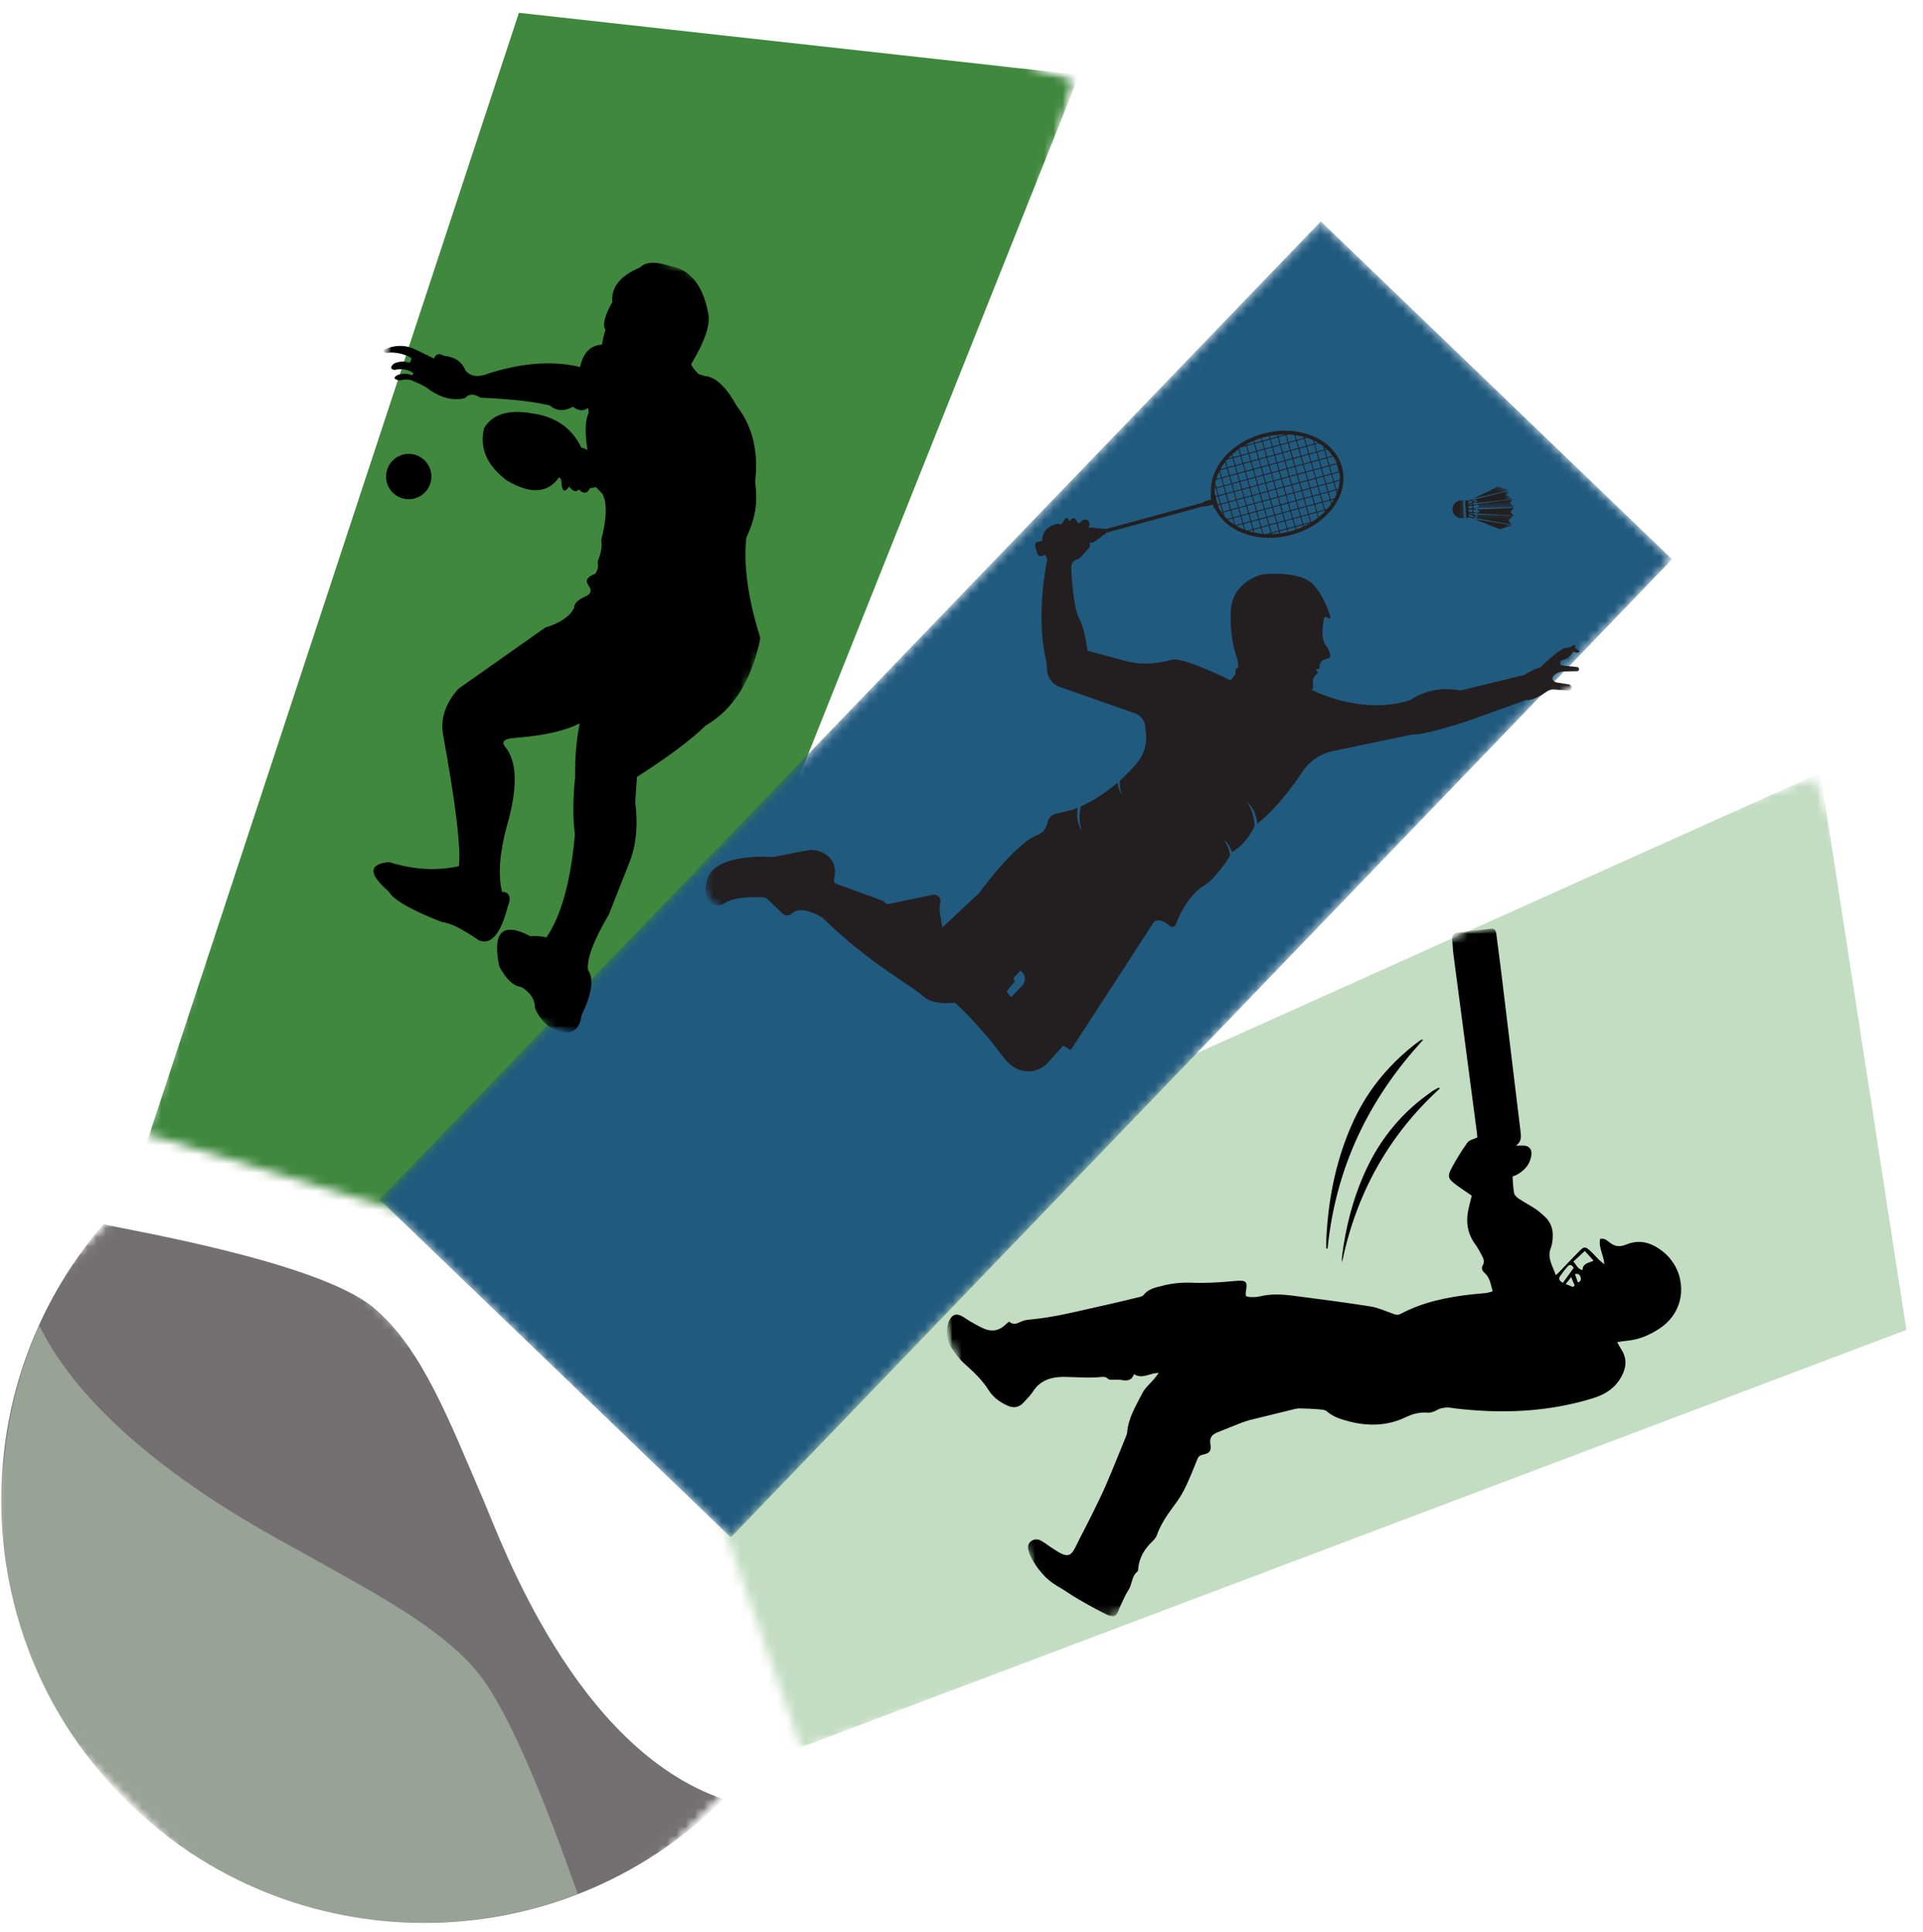 <svg width="209" height="210" viewBox="0 0 209 210" fill="none" xmlns="http://www.w3.org/2000/svg">
<mask id="mask0_389_447" style="mask-type:luminance" maskUnits="userSpaceOnUse" x="65" y="83" width="144" height="108">
<path d="M65.109 83.023H208.366V190.466H65.109V83.023Z" fill="white"/>
</mask>
<g mask="url(#mask0_389_447)">
<mask id="mask1_389_447" style="mask-type:luminance" maskUnits="userSpaceOnUse" x="66" y="84" width="153" height="107">
<path d="M66.117 130.403L197.4 84.166L218.487 144.049L87.204 190.286L66.117 130.403Z" fill="white"/>
</mask>
<g mask="url(#mask1_389_447)">
<mask id="mask2_389_447" style="mask-type:luminance" maskUnits="userSpaceOnUse" x="24" y="84" width="195" height="121">
<path d="M24.582 145.028L197.326 84.191L218.413 144.074L45.669 204.911L24.582 145.028Z" fill="white"/>
</mask>
<g mask="url(#mask2_389_447)">
<path d="M29.734 159.585L197.849 84.008L207.197 144.559L57.644 201.033L29.734 159.585Z" fill="#C3DDC2"/>
</g>
</g>
</g>
<mask id="mask3_389_447" style="mask-type:luminance" maskUnits="userSpaceOnUse" x="14" y="0" width="104" height="144">
<path d="M14.656 0H117.215V143.256H14.656V0Z" fill="white"/>
</mask>
<g mask="url(#mask3_389_447)">
<mask id="mask4_389_447" style="mask-type:luminance" maskUnits="userSpaceOnUse" x="15" y="-10" width="102" height="152">
<path d="M15.566 123.148L56.131 -9.998L116.866 8.507L76.302 141.652L15.566 123.148Z" fill="white"/>
</mask>
<g mask="url(#mask4_389_447)">
<mask id="mask5_389_447" style="mask-type:luminance" maskUnits="userSpaceOnUse" x="3" y="-10" width="115" height="194">
<path d="M63.759 183.862L117.13 8.67L56.395 -9.828L3.023 165.357L63.759 183.862Z" fill="white"/>
</mask>
<g mask="url(#mask5_389_447)">
<path d="M48.995 179.336L117.291 8.138L56.397 1.391L6.383 153.225L48.995 179.336Z" fill="#40883E"/>
</g>
</g>
</g>
<mask id="mask6_389_447" style="mask-type:luminance" maskUnits="userSpaceOnUse" x="40" y="22" width="143" height="146">
<path d="M40.699 22.791H182.328V167.675H40.699V22.791Z" fill="white"/>
</mask>
<g mask="url(#mask6_389_447)">
<mask id="mask7_389_447" style="mask-type:luminance" maskUnits="userSpaceOnUse" x="41" y="24" width="141" height="144">
<path d="M143.554 24.061L181.727 60.79L79.384 167.158L41.211 130.428L143.554 24.061Z" fill="white"/>
</mask>
<g mask="url(#mask7_389_447)">
<path d="M143.555 24.061L181.728 60.79L79.43 167.113L41.25 130.384L143.555 24.061Z" fill="#215A7F"/>
</g>
</g>
<mask id="mask8_389_447" style="mask-type:luminance" maskUnits="userSpaceOnUse" x="159" y="55" width="6" height="4">
<path d="M159.535 55.348H164.419V58.603H159.535V55.348Z" fill="white"/>
</mask>
<g mask="url(#mask8_389_447)">
<mask id="mask9_389_447" style="mask-type:luminance" maskUnits="userSpaceOnUse" x="74" y="28" width="105" height="106">
<path d="M138.897 28.883L178.489 66.98L114.154 133.845L74.562 95.748L138.897 28.883Z" fill="white"/>
</mask>
<g mask="url(#mask9_389_447)">
<mask id="mask10_389_447" style="mask-type:luminance" maskUnits="userSpaceOnUse" x="74" y="28" width="105" height="106">
<path d="M138.897 28.885L178.489 66.982L114.154 133.847L74.562 95.75L138.897 28.885Z" fill="white"/>
</mask>
<g mask="url(#mask10_389_447)">
<mask id="mask11_389_447" style="mask-type:luminance" maskUnits="userSpaceOnUse" x="74" y="28" width="105" height="106">
<path d="M138.897 28.885L178.489 66.982L114.154 133.847L74.562 95.75L138.897 28.885Z" fill="white"/>
</mask>
<g mask="url(#mask11_389_447)">
<path d="M163.005 57.525L164.385 57.086L160.258 56.438L163.005 57.525Z" fill="#231F20"/>
</g>
</g>
</g>
</g>
<mask id="mask12_389_447" style="mask-type:luminance" maskUnits="userSpaceOnUse" x="159" y="55" width="8" height="4">
<path d="M159.535 55.348H166.047V58.603H159.535V55.348Z" fill="white"/>
</mask>
<g mask="url(#mask12_389_447)">
<mask id="mask13_389_447" style="mask-type:luminance" maskUnits="userSpaceOnUse" x="74" y="28" width="105" height="106">
<path d="M138.897 28.883L178.489 66.98L114.154 133.845L74.562 95.748L138.897 28.883Z" fill="white"/>
</mask>
<g mask="url(#mask13_389_447)">
<mask id="mask14_389_447" style="mask-type:luminance" maskUnits="userSpaceOnUse" x="74" y="28" width="105" height="106">
<path d="M138.897 28.885L178.489 66.982L114.154 133.847L74.562 95.75L138.897 28.885Z" fill="white"/>
</mask>
<g mask="url(#mask14_389_447)">
<mask id="mask15_389_447" style="mask-type:luminance" maskUnits="userSpaceOnUse" x="74" y="28" width="105" height="106">
<path d="M138.897 28.885L178.489 66.982L114.154 133.847L74.562 95.75L138.897 28.885Z" fill="white"/>
</mask>
<g mask="url(#mask15_389_447)">
<path d="M160.443 55.935L160.653 56.158L160.297 56.311L164.265 57.004L163.915 56.552L164.487 56.056L160.443 55.935Z" fill="#231F20"/>
</g>
</g>
</g>
</g>
<mask id="mask16_389_447" style="mask-type:luminance" maskUnits="userSpaceOnUse" x="159" y="53" width="8" height="4">
<path d="M159.535 53.719H166.047V56.975H159.535V53.719Z" fill="white"/>
</mask>
<g mask="url(#mask16_389_447)">
<mask id="mask17_389_447" style="mask-type:luminance" maskUnits="userSpaceOnUse" x="74" y="28" width="105" height="106">
<path d="M138.897 28.887L178.489 66.984L114.154 133.849L74.562 95.752L138.897 28.887Z" fill="white"/>
</mask>
<g mask="url(#mask17_389_447)">
<mask id="mask18_389_447" style="mask-type:luminance" maskUnits="userSpaceOnUse" x="74" y="28" width="105" height="106">
<path d="M138.897 28.885L178.489 66.982L114.154 133.847L74.562 95.75L138.897 28.885Z" fill="white"/>
</mask>
<g mask="url(#mask18_389_447)">
<mask id="mask19_389_447" style="mask-type:luminance" maskUnits="userSpaceOnUse" x="74" y="28" width="105" height="106">
<path d="M138.897 28.883L178.489 66.98L114.154 133.845L74.562 95.748L138.897 28.883Z" fill="white"/>
</mask>
<g mask="url(#mask19_389_447)">
<path d="M160.846 55.591L160.395 55.814L164.483 56.03L164.159 55.648L164.541 55.203L160.464 55.381L160.846 55.591Z" fill="#231F20"/>
</g>
</g>
</g>
</g>
<mask id="mask20_389_447" style="mask-type:luminance" maskUnits="userSpaceOnUse" x="159" y="52" width="6" height="4">
<path d="M159.535 52.094H164.419V55.35H159.535V52.094Z" fill="white"/>
</mask>
<g mask="url(#mask20_389_447)">
<mask id="mask21_389_447" style="mask-type:luminance" maskUnits="userSpaceOnUse" x="74" y="28" width="105" height="106">
<path d="M138.897 28.885L178.489 66.982L114.154 133.847L74.562 95.75L138.897 28.885Z" fill="white"/>
</mask>
<g mask="url(#mask21_389_447)">
<mask id="mask22_389_447" style="mask-type:luminance" maskUnits="userSpaceOnUse" x="74" y="28" width="105" height="106">
<path d="M138.897 28.887L178.489 66.984L114.154 133.849L74.562 95.752L138.897 28.887Z" fill="white"/>
</mask>
<g mask="url(#mask22_389_447)">
<mask id="mask23_389_447" style="mask-type:luminance" maskUnits="userSpaceOnUse" x="74" y="28" width="105" height="106">
<path d="M138.897 28.887L178.489 66.984L114.154 133.849L74.562 95.752L138.897 28.887Z" fill="white"/>
</mask>
<g mask="url(#mask23_389_447)">
<path d="M162.789 52.898L160.156 54.183L164.201 53.236L162.789 52.898Z" fill="#231F20"/>
<path d="M160.195 54.306L160.57 54.433L160.38 54.674L164.399 54.261L163.782 53.803L164.087 53.326L160.195 54.306Z" fill="#231F20"/>
</g>
</g>
</g>
</g>
<mask id="mask24_389_447" style="mask-type:luminance" maskUnits="userSpaceOnUse" x="156" y="53" width="4" height="4">
<path d="M156.281 53.719H159.537V56.975H156.281V53.719Z" fill="white"/>
</mask>
<g mask="url(#mask24_389_447)">
<mask id="mask25_389_447" style="mask-type:luminance" maskUnits="userSpaceOnUse" x="74" y="28" width="105" height="106">
<path d="M138.897 28.887L178.489 66.984L114.154 133.849L74.562 95.752L138.897 28.887Z" fill="white"/>
</mask>
<g mask="url(#mask25_389_447)">
<mask id="mask26_389_447" style="mask-type:luminance" maskUnits="userSpaceOnUse" x="74" y="28" width="105" height="106">
<path d="M138.897 28.885L178.489 66.982L114.154 133.847L74.562 95.75L138.897 28.885Z" fill="white"/>
</mask>
<g mask="url(#mask26_389_447)">
<mask id="mask27_389_447" style="mask-type:luminance" maskUnits="userSpaceOnUse" x="74" y="28" width="105" height="106">
<path d="M138.897 28.883L178.489 66.98L114.154 133.845L74.562 95.748L138.897 28.883Z" fill="white"/>
</mask>
<g mask="url(#mask27_389_447)">
<path d="M158.952 56.341C159.003 56.341 159.053 56.335 159.104 56.328L159.009 54.37C158.958 54.363 158.907 54.363 158.856 54.363C158.278 54.389 157.839 54.847 157.864 55.393C157.89 55.94 158.373 56.366 158.952 56.341Z" fill="#231F20"/>
</g>
</g>
</g>
</g>
<mask id="mask28_389_447" style="mask-type:luminance" maskUnits="userSpaceOnUse" x="159" y="53" width="8" height="3">
<path d="M159.535 53.719H166.047V55.347H159.535V53.719Z" fill="white"/>
</mask>
<g mask="url(#mask28_389_447)">
<mask id="mask29_389_447" style="mask-type:luminance" maskUnits="userSpaceOnUse" x="74" y="28" width="105" height="106">
<path d="M138.897 28.887L178.489 66.984L114.154 133.849L74.562 95.752L138.897 28.887Z" fill="white"/>
</mask>
<g mask="url(#mask29_389_447)">
<mask id="mask30_389_447" style="mask-type:luminance" maskUnits="userSpaceOnUse" x="74" y="28" width="105" height="106">
<path d="M138.897 28.885L178.489 66.982L114.154 133.847L74.562 95.75L138.897 28.885Z" fill="white"/>
</mask>
<g mask="url(#mask30_389_447)">
<mask id="mask31_389_447" style="mask-type:luminance" maskUnits="userSpaceOnUse" x="74" y="28" width="105" height="106">
<path d="M138.897 28.883L178.489 66.98L114.154 133.845L74.562 95.748L138.897 28.883Z" fill="white"/>
</mask>
<g mask="url(#mask31_389_447)">
<path d="M160.81 54.983L160.454 55.224L164.53 55.103L164.111 54.684L164.397 54.283L160.34 54.792L160.81 54.983Z" fill="#231F20"/>
</g>
</g>
</g>
</g>
<mask id="mask32_389_447" style="mask-type:luminance" maskUnits="userSpaceOnUse" x="157" y="53" width="5" height="4">
<path d="M157.91 53.719H161.166V56.975H157.91V53.719Z" fill="white"/>
</mask>
<g mask="url(#mask32_389_447)">
<mask id="mask33_389_447" style="mask-type:luminance" maskUnits="userSpaceOnUse" x="74" y="28" width="105" height="106">
<path d="M138.893 28.887L178.485 66.984L114.15 133.849L74.559 95.752L138.893 28.887Z" fill="white"/>
</mask>
<g mask="url(#mask33_389_447)">
<mask id="mask34_389_447" style="mask-type:luminance" maskUnits="userSpaceOnUse" x="74" y="28" width="105" height="106">
<path d="M138.893 28.885L178.485 66.982L114.15 133.847L74.559 95.75L138.893 28.885Z" fill="white"/>
</mask>
<g mask="url(#mask34_389_447)">
<mask id="mask35_389_447" style="mask-type:luminance" maskUnits="userSpaceOnUse" x="74" y="28" width="105" height="106">
<path d="M138.893 28.883L178.485 66.98L114.15 133.845L74.559 95.748L138.893 28.883Z" fill="white"/>
</mask>
<g mask="url(#mask35_389_447)">
<path d="M159.586 54.879L159.986 54.727L159.993 54.854L159.592 54.904L159.586 54.879ZM159.573 54.561L160.101 54.358L159.986 54.599L159.579 54.752L159.573 54.561ZM159.999 54.974L160.012 55.254L159.605 55.267L159.592 55.025L159.999 54.974ZM160.018 55.375L160.031 55.655L159.624 55.63L159.611 55.388L160.018 55.375ZM160.043 55.903L159.63 55.782V55.75L160.037 55.776L160.043 55.903ZM160.063 56.03L160.202 56.265L159.649 56.1L159.636 55.909L160.063 56.03ZM159.338 56.329L159.656 56.227L160.196 56.386C160.202 56.373 160.215 56.367 160.234 56.361C160.221 56.348 160.215 56.335 160.215 56.323C160.215 56.316 160.215 56.316 160.215 56.316C160.209 56.284 160.228 56.253 160.26 56.24L160.311 56.215L160.228 56.081L160.469 56.151L160.514 56.132L160.4 56.005L160.164 55.935L160.158 55.782L160.317 55.788C160.317 55.769 160.336 55.757 160.355 55.744L160.482 55.68L160.152 55.661L160.139 55.369L160.38 55.362C160.387 55.331 160.412 55.305 160.444 55.305V55.299C160.412 55.292 160.387 55.273 160.374 55.242L160.132 55.248L160.12 54.962L160.444 54.917L160.311 54.86C160.291 54.854 160.272 54.835 160.266 54.816L160.113 54.841L160.101 54.682L160.33 54.599L160.438 54.466L160.387 54.447L160.152 54.536L160.221 54.389L160.171 54.377C160.139 54.364 160.12 54.339 160.113 54.307C160.113 54.3 160.113 54.3 160.113 54.3C160.113 54.281 160.12 54.269 160.132 54.256C160.113 54.249 160.101 54.243 160.094 54.23L159.566 54.434L159.242 54.351L159.287 55.343L159.338 56.329Z" fill="#231F20"/>
</g>
</g>
</g>
</g>
<mask id="mask36_389_447" style="mask-type:luminance" maskUnits="userSpaceOnUse" x="76" y="45" width="97" height="73">
<path d="M76.512 45.58H172.559V117.208H76.512V45.58Z" fill="white"/>
</mask>
<g mask="url(#mask36_389_447)">
<mask id="mask37_389_447" style="mask-type:luminance" maskUnits="userSpaceOnUse" x="74" y="28" width="105" height="106">
<path d="M138.901 28.883L178.493 66.98L114.158 133.845L74.566 95.748L138.901 28.883Z" fill="white"/>
</mask>
<g mask="url(#mask37_389_447)">
<mask id="mask38_389_447" style="mask-type:luminance" maskUnits="userSpaceOnUse" x="74" y="28" width="105" height="106">
<path d="M138.901 28.885L178.493 66.982L114.158 133.847L74.566 95.75L138.901 28.885Z" fill="white"/>
</mask>
<g mask="url(#mask38_389_447)">
<mask id="mask39_389_447" style="mask-type:luminance" maskUnits="userSpaceOnUse" x="74" y="28" width="105" height="106">
<path d="M138.901 28.885L178.493 66.982L114.158 133.847L74.566 95.75L138.901 28.885Z" fill="white"/>
</mask>
<g mask="url(#mask39_389_447)">
<path d="M109.897 108.39C109.897 108.39 109.395 107.812 109.42 107.748C109.452 107.685 110.298 106.68 110.298 106.68L110.152 106.298L110.915 105.503L111.061 105.643C111.487 106.05 111.5 106.724 111.099 107.144L109.897 108.39ZM132.11 53.798C132.103 53.773 132.084 53.754 132.059 53.754H132.027C132.008 53.544 132.001 53.34 132.008 53.13L132.135 53.099L132.351 53.868L132.122 53.932C132.116 53.881 132.11 53.83 132.11 53.798ZM132.071 52.552C132.097 52.425 132.129 52.291 132.16 52.164L132.733 52.005L132.949 52.781L132.199 52.984L132.071 52.552ZM132.014 53.035C132.021 52.946 132.027 52.857 132.04 52.774L132.11 53.01L132.014 53.035ZM132.517 51.235L132.707 51.916L132.192 52.056C132.275 51.782 132.383 51.502 132.517 51.235ZM133.35 50.911L133.566 51.681L132.796 51.89L132.58 51.121L133.35 50.911ZM133.152 50.224L133.324 50.822L132.631 51.007C132.784 50.739 132.955 50.479 133.152 50.224ZM133.35 49.983L133.96 49.811L134.183 50.587L133.413 50.797L133.222 50.135C133.267 50.084 133.311 50.033 133.35 49.983ZM133.858 49.449L133.935 49.722L133.464 49.855C133.591 49.716 133.718 49.582 133.858 49.449ZM134.609 48.832L134.799 49.493L134.024 49.703L133.935 49.379C134.144 49.188 134.373 49.003 134.609 48.832ZM134.901 48.628L135.435 48.482L135.658 49.258L134.888 49.468L134.691 48.774C134.761 48.724 134.831 48.679 134.901 48.628ZM135.397 48.329L135.41 48.393L135.175 48.456C135.245 48.418 135.321 48.374 135.397 48.329ZM136.205 47.935L136.268 48.158L135.499 48.367L135.48 48.285C135.709 48.158 135.957 48.043 136.205 47.935ZM137.044 47.623L137.133 47.929L136.357 48.139L136.294 47.897C136.535 47.795 136.79 47.706 137.044 47.623ZM137.362 47.534C137.547 47.483 137.725 47.439 137.909 47.401L137.992 47.693L137.222 47.903L137.133 47.598C137.21 47.573 137.286 47.553 137.362 47.534ZM138.793 47.267L138.85 47.458L138.081 47.668L137.998 47.382C138.265 47.331 138.532 47.293 138.793 47.267ZM139.709 47.223L138.939 47.433L138.888 47.255C139.168 47.229 139.442 47.217 139.709 47.223ZM139.957 48.088L139.181 48.297L138.965 47.522L139.734 47.312L139.957 48.088ZM140.046 47.229C140.262 47.242 140.478 47.255 140.688 47.286L140.847 47.84L140.046 48.062L139.823 47.286L140.046 47.229ZM141.667 47.477L141.705 47.611L140.936 47.821L140.79 47.299C141.089 47.344 141.387 47.401 141.667 47.477ZM141.922 47.547L141.794 47.585L141.775 47.503C141.826 47.522 141.871 47.534 141.922 47.547ZM142.087 47.604C142.297 47.674 142.5 47.751 142.697 47.84L142.812 48.234L142.042 48.444L141.82 47.674L142.087 47.604ZM143.244 48.119L142.901 48.209L142.812 47.891C142.958 47.961 143.104 48.037 143.244 48.119ZM143.81 48.495L143.912 48.864L143.143 49.073L142.926 48.304L143.352 48.183C143.511 48.278 143.664 48.386 143.81 48.495ZM144.173 48.794L144.007 48.838L143.931 48.59C144.014 48.654 144.096 48.724 144.173 48.794ZM144.255 48.87C144.472 49.073 144.669 49.302 144.84 49.544L144.249 49.703L144.026 48.927L144.255 48.87ZM145.216 50.173L145.266 50.352L144.491 50.561L144.274 49.792L144.898 49.62C145.012 49.798 145.12 49.983 145.216 50.173ZM145.514 51.248L144.745 51.458L144.516 50.65L145.292 50.441L145.514 51.248ZM145.591 51.515C145.616 51.731 145.623 51.941 145.61 52.151L144.993 52.323L144.77 51.547L145.546 51.337L145.591 51.515ZM145.457 53.124L145.235 53.181L145.018 52.412L145.61 52.246C145.584 52.545 145.54 52.831 145.457 53.124ZM145.33 53.525L145.26 53.27L145.432 53.226C145.4 53.328 145.368 53.423 145.33 53.525ZM145.05 54.16L144.624 54.281L144.402 53.506L145.171 53.296L145.279 53.664C145.209 53.836 145.133 54.002 145.05 54.16ZM144.739 54.688L144.65 54.37L144.987 54.275C144.91 54.415 144.828 54.555 144.739 54.688ZM144.268 55.305L144.007 55.375L143.785 54.606L144.554 54.396L144.669 54.79C144.548 54.962 144.414 55.133 144.268 55.305ZM144.052 55.54L144.033 55.464L144.16 55.432C144.122 55.471 144.09 55.509 144.052 55.54ZM143.321 56.215L143.174 55.699L143.944 55.49L143.982 55.623C143.778 55.827 143.556 56.03 143.321 56.215ZM142.716 56.653L142.5 56.717L142.278 55.941L143.085 55.725L143.244 56.278C143.073 56.412 142.901 56.539 142.716 56.653ZM141.712 57.219L141.667 57.041L142.437 56.831C142.208 56.971 141.966 57.098 141.712 57.219ZM140.885 57.556L140.802 57.27L141.578 57.06L141.629 57.257C141.387 57.365 141.139 57.467 140.885 57.556ZM140.262 57.753C140.186 57.773 140.109 57.791 140.033 57.811L139.944 57.505L140.713 57.295L140.796 57.588C140.624 57.645 140.446 57.703 140.262 57.753ZM139.155 57.982L139.085 57.741L139.855 57.531L139.944 57.83C139.677 57.893 139.416 57.944 139.155 57.982ZM138.252 58.059L138.227 57.976L138.996 57.766L139.06 57.995C138.787 58.027 138.519 58.052 138.252 58.059ZM137.903 58.065L138.138 58.001L138.157 58.059C138.068 58.065 137.985 58.065 137.903 58.065ZM137.318 58.039L137.12 57.346L137.89 57.137L138.112 57.912L137.578 58.052C137.489 58.052 137.407 58.046 137.318 58.039ZM136.351 57.9L136.262 57.582L137.031 57.372L137.222 58.033C136.923 58.001 136.637 57.957 136.351 57.9ZM135.702 57.734L136.173 57.607L136.249 57.881C136.065 57.836 135.88 57.791 135.702 57.734ZM135.346 57.614L135.156 56.952L135.931 56.742L136.148 57.518L135.537 57.683C135.473 57.658 135.41 57.639 135.346 57.614ZM134.38 57.168L135.066 56.978L135.238 57.575C134.939 57.455 134.653 57.321 134.38 57.168ZM134.055 56.323L134.825 56.113L135.041 56.889L134.272 57.098L134.055 56.323ZM133.451 56.488L133.966 56.348L134.157 57.029C133.903 56.87 133.668 56.685 133.451 56.488ZM133.089 56.126L132.968 55.693L133.718 55.49L133.941 56.259L133.369 56.418C133.273 56.323 133.178 56.227 133.089 56.126ZM132.784 55.744L132.879 55.718L132.943 55.954C132.885 55.884 132.834 55.814 132.784 55.744ZM132.726 55.661C132.612 55.49 132.504 55.305 132.415 55.114L132.434 55.095C132.459 55.083 132.466 55.051 132.453 55.032C132.434 54.994 132.415 54.955 132.396 54.917L132.631 54.854L132.854 55.63L132.726 55.661ZM132.981 52.87L133.197 53.639L132.44 53.849L132.224 53.073L132.981 52.87ZM133.591 51.77L133.814 52.545L133.044 52.755L132.822 51.979L133.591 51.77ZM134.208 50.676L134.424 51.445L133.655 51.655L133.439 50.886L134.208 50.676ZM135.041 50.352L134.272 50.561L134.055 49.792L134.825 49.582L135.041 50.352ZM135.683 49.347L135.9 50.116L135.13 50.326L134.914 49.557L135.683 49.347ZM136.516 49.022L135.747 49.232L135.524 48.456L136.294 48.247L136.516 49.022ZM137.375 48.787L136.605 48.997L136.389 48.228L137.159 48.018L137.375 48.787ZM138.233 48.552L137.464 48.762L137.248 47.992L138.017 47.782L138.233 48.552ZM138.322 48.526L138.106 47.757L138.876 47.547L139.092 48.317L138.322 48.526ZM139.34 49.181L138.57 49.391L138.348 48.622L139.117 48.412L139.34 49.181ZM140.198 48.946L139.429 49.156L139.206 48.386L139.982 48.177L140.198 48.946ZM141.089 48.705L140.287 48.921L140.071 48.151L140.872 47.929L141.089 48.705ZM141.184 48.679L140.961 47.91L141.731 47.7L141.953 48.469L141.184 48.679ZM142.195 49.334L141.426 49.544L141.209 48.768L141.979 48.558L142.195 49.334ZM142.284 49.309L142.068 48.533L142.837 48.323L143.053 49.099L142.284 49.309ZM143.301 49.957L142.532 50.167L142.309 49.398L143.079 49.188L143.301 49.957ZM143.391 49.938L143.168 49.162L143.937 48.953L144.16 49.728L143.391 49.938ZM143.632 50.797L143.416 50.027L144.185 49.817L144.402 50.587L143.632 50.797ZM143.887 51.693L143.658 50.886L144.427 50.676L144.656 51.483L143.887 51.693ZM144.135 52.558L143.912 51.782L144.681 51.572L144.904 52.348L144.135 52.558ZM144.376 53.416L144.16 52.647L144.929 52.437L145.146 53.207L144.376 53.416ZM143.759 54.51L143.543 53.741L144.313 53.531L144.535 54.307L143.759 54.51ZM142.926 54.835L143.696 54.625L143.918 55.401L143.149 55.61L142.926 54.835ZM142.252 55.852L142.036 55.083L142.837 54.86L143.06 55.636L142.252 55.852ZM141.419 56.176L142.189 55.967L142.411 56.742L141.642 56.952L141.419 56.176ZM140.561 56.412L141.33 56.202L141.553 56.971L140.777 57.181L140.561 56.412ZM139.702 56.647L140.472 56.437L140.688 57.206L139.918 57.416L139.702 56.647ZM138.844 56.876L139.613 56.666L139.829 57.442L139.06 57.652L138.844 56.876ZM138.755 56.901L138.971 57.677L138.202 57.887L137.979 57.111L138.755 56.901ZM137.737 56.253L138.507 56.043L138.729 56.812L137.954 57.022L137.737 56.253ZM136.879 56.488L137.648 56.278L137.864 57.047L137.095 57.257L136.879 56.488ZM136.79 56.507L137.006 57.283L136.237 57.493L136.02 56.717L136.79 56.507ZM135.772 55.858L136.542 55.649L136.764 56.418L135.995 56.628L135.772 55.858ZM135.683 55.884L135.906 56.653L135.13 56.863L134.914 56.094L135.683 55.884ZM134.672 55.229L135.442 55.019L135.658 55.795L134.888 56.005L134.672 55.229ZM134.583 55.254L134.799 56.024L134.03 56.234L133.807 55.464L134.583 55.254ZM133.566 54.599L134.335 54.389L134.558 55.165L133.782 55.375L133.566 54.599ZM133.477 54.625L133.693 55.401L132.943 55.604L132.72 54.835L133.477 54.625ZM133.222 53.728L133.451 54.536L132.695 54.739L132.466 53.938L133.222 53.728ZM133.839 52.634L134.055 53.404L133.286 53.614L133.07 52.844L133.839 52.634ZM134.45 51.534L134.672 52.31L133.903 52.52L133.68 51.751L134.45 51.534ZM135.283 51.216L134.513 51.426L134.297 50.65L135.066 50.441L135.283 51.216ZM135.925 50.205L136.148 50.981L135.378 51.191L135.156 50.415L135.925 50.205ZM136.758 49.881L135.989 50.091L135.772 49.321L136.542 49.111L136.758 49.881ZM137.623 49.652L136.847 49.862L136.631 49.086L137.4 48.876L137.623 49.652ZM137.712 49.627L137.489 48.851L138.259 48.641L138.481 49.417L137.712 49.627ZM138.723 50.275L137.954 50.485L137.737 49.716L138.507 49.506L138.723 50.275ZM139.581 50.046L138.812 50.256L138.596 49.48L139.365 49.27L139.581 50.046ZM140.44 49.811L139.67 50.021L139.454 49.245L140.224 49.035L140.44 49.811ZM140.535 49.785L140.313 49.01L141.114 48.794L141.337 49.569L140.535 49.785ZM141.578 50.428L140.777 50.65L140.554 49.874L141.362 49.658L141.578 50.428ZM141.667 50.402L141.451 49.633L142.22 49.423L142.443 50.193L141.667 50.402ZM142.685 51.057L141.915 51.267L141.693 50.491L142.468 50.282L142.685 51.057ZM142.774 51.032L142.557 50.256L143.327 50.046L143.543 50.822L142.774 51.032ZM143.028 51.928L142.799 51.121L143.569 50.911L143.797 51.719L143.028 51.928ZM143.276 52.787L143.053 52.017L143.823 51.808L144.045 52.577L143.276 52.787ZM143.518 53.652L143.295 52.876L144.071 52.666L144.287 53.442L143.518 53.652ZM142.685 53.976L143.454 53.766L143.67 54.536L142.901 54.746L142.685 53.976ZM142.011 54.994L141.788 54.218L142.596 54.002L142.812 54.771L142.011 54.994ZM141.178 55.312L141.947 55.102L142.163 55.877L141.394 56.087L141.178 55.312ZM140.313 55.547L141.089 55.337L141.305 56.113L140.535 56.323L140.313 55.547ZM139.454 55.782L140.224 55.572L140.446 56.348L139.677 56.558L139.454 55.782ZM139.365 55.807L139.588 56.577L138.818 56.787L138.596 56.017L139.365 55.807ZM138.354 55.153L139.124 54.943L139.34 55.718L138.57 55.928L138.354 55.153ZM137.496 55.388L138.265 55.178L138.481 55.954L137.712 56.164L137.496 55.388ZM137.4 55.413L137.623 56.183L136.853 56.393L136.631 55.623L137.4 55.413ZM136.389 54.758L137.159 54.548L137.381 55.324L136.605 55.534L136.389 54.758ZM136.3 54.784L136.516 55.559L135.747 55.769L135.531 54.994L136.3 54.784ZM135.283 54.135L136.052 53.925L136.275 54.695L135.505 54.904L135.283 54.135ZM135.194 54.154L135.416 54.93L134.647 55.14L134.424 54.364L135.194 54.154ZM134.17 53.474L134.939 53.264L135.168 54.065L134.399 54.275L134.17 53.474ZM134.081 53.493L134.31 54.3L133.54 54.51L133.311 53.703L134.081 53.493ZM134.698 52.399L134.914 53.175L134.144 53.385L133.928 52.609L134.698 52.399ZM135.531 52.075L134.761 52.285L134.539 51.515L135.315 51.305L135.531 52.075ZM136.173 51.07L136.389 51.84L135.62 52.049L135.404 51.28L136.173 51.07ZM137.006 50.746L136.237 50.956L136.014 50.186L136.783 49.976L137.006 50.746ZM137.095 50.72L136.872 49.951L137.648 49.741L137.864 50.51L137.095 50.72ZM138.112 51.375L137.337 51.585L137.12 50.809L137.89 50.599L138.112 51.375ZM138.971 51.14L138.195 51.35L137.979 50.574L138.748 50.364L138.971 51.14ZM139.829 50.905L139.06 51.115L138.837 50.345L139.607 50.135L139.829 50.905ZM139.918 50.879L139.696 50.11L140.465 49.9L140.688 50.669L139.918 50.879ZM140.93 51.534L140.16 51.744L139.944 50.968L140.713 50.758L140.93 51.534ZM141.019 51.509L140.802 50.739L141.604 50.517L141.826 51.293L141.019 51.509ZM142.081 52.183L141.273 52.405L141.044 51.598L141.852 51.382L142.081 52.183ZM142.17 52.164L141.941 51.356L142.71 51.146L142.939 51.954L142.17 52.164ZM142.411 53.022L142.195 52.253L142.964 52.043L143.181 52.812L142.411 53.022ZM142.437 53.111L143.206 52.901L143.429 53.677L142.659 53.887L142.437 53.111ZM141.763 54.129L141.546 53.359L142.348 53.137L142.57 53.913L141.763 54.129ZM140.93 54.453L141.699 54.243L141.922 55.013L141.152 55.222L140.93 54.453ZM140.071 54.688L140.841 54.478L141.063 55.248L140.287 55.458L140.071 54.688ZM139.982 54.714L140.198 55.483L139.429 55.693L139.213 54.917L139.982 54.714ZM138.965 54.059L139.74 53.849L139.957 54.618L139.187 54.828L138.965 54.059ZM138.106 54.294L138.876 54.084L139.098 54.854L138.329 55.063L138.106 54.294ZM138.017 54.319L138.24 55.089L137.47 55.299L137.248 54.529L138.017 54.319ZM137.006 53.664L137.775 53.455L137.992 54.23L137.222 54.44L137.006 53.664ZM136.917 53.69L137.133 54.459L136.364 54.669L136.141 53.9L136.917 53.69ZM135.887 53.003L136.663 52.793L136.892 53.601L136.116 53.811L135.887 53.003ZM135.798 53.029L136.027 53.836L135.257 54.046L135.028 53.239L135.798 53.029ZM135.772 52.94L135.003 53.149L134.787 52.374L135.556 52.164L135.772 52.94ZM136.415 51.928L136.637 52.704L135.861 52.914L135.645 52.145L136.415 51.928ZM136.478 51.82L136.262 51.045L137.031 50.835L137.248 51.611L136.478 51.82ZM137.496 52.469L136.726 52.679L136.504 51.909L137.273 51.7L137.496 52.469ZM138.354 52.234L137.585 52.444L137.362 51.674L138.138 51.464L138.354 52.234ZM139.213 52.005L138.443 52.215L138.227 51.439L138.996 51.229L139.213 52.005ZM139.302 51.979L139.085 51.204L139.855 50.994L140.071 51.77L139.302 51.979ZM140.325 52.666L139.556 52.87L139.327 52.068L140.097 51.859L140.325 52.666ZM140.414 52.641L140.186 51.833L140.955 51.623L141.184 52.431L140.414 52.641ZM141.432 53.289L140.662 53.499L140.44 52.73L141.209 52.52L141.432 53.289ZM141.521 53.264L141.298 52.495L142.106 52.278L142.322 53.048L141.521 53.264ZM140.688 53.588L141.457 53.378L141.674 54.154L140.904 54.364L140.688 53.588ZM140.599 53.614L140.815 54.389L140.046 54.599L139.829 53.824L140.599 53.614ZM139.581 52.965L140.351 52.755L140.573 53.525L139.804 53.734L139.581 52.965ZM138.723 53.194L139.492 52.984L139.709 53.76L138.939 53.97L138.723 53.194ZM138.634 53.219L138.85 53.995L138.081 54.205L137.864 53.429L138.634 53.219ZM138.469 52.304L139.238 52.094L139.467 52.895L138.698 53.105L138.469 52.304ZM137.75 53.366L136.981 53.575L136.752 52.768L137.521 52.558L137.75 53.366ZM137.61 52.533L138.38 52.323L138.608 53.13L137.839 53.34L137.61 52.533ZM132.351 54.835C132.224 54.542 132.16 54.237 132.129 54.027L132.377 53.957L132.606 54.765L132.351 54.835ZM170.817 74.776C170.843 74.592 170.703 74.42 170.512 74.389L169.208 74.185C169.049 74.16 168.897 74.083 168.801 73.95C168.617 73.689 168.801 73.454 169.043 73.282C169.323 73.085 169.666 72.99 170.01 72.983L171.409 72.958C171.51 72.958 171.599 72.882 171.618 72.78C171.644 72.659 171.561 72.538 171.44 72.513C171.11 72.456 170.792 72.443 170.792 72.443L169.774 72.328C169.596 72.309 169.494 72.125 169.564 71.966C169.622 71.845 169.736 71.737 169.959 71.705C170.486 71.629 171.014 70.815 171.014 70.815C171.491 71.095 171.72 70.796 171.72 70.796L171.18 70.459C171.307 69.848 170.9 70.192 170.9 70.192C170.658 70.395 170.041 70.452 170.041 70.452C169.132 70.802 167.44 72.525 167.44 72.525C166.658 72.71 165.647 73.377 165.647 73.377L158.716 75.056C155.466 74.408 153.336 76.074 153.336 76.074C147.975 77.861 142.532 74.974 142.532 74.974C142.532 74.974 142.805 75.005 142.685 74.249C142.602 73.708 142.958 73.371 143.174 73.225C143.244 73.174 143.257 73.072 143.193 73.009L143.066 72.875C143.022 72.831 143.047 72.748 143.111 72.742L143.314 72.704C143.384 72.691 143.435 72.621 143.429 72.551C143.346 71.96 143.855 71.635 144.281 71.597C144.465 71.584 144.599 71.419 144.573 71.241C144.535 70.961 144.414 70.541 144.045 70.058C143.543 69.384 143.766 67.858 143.887 67.216C143.912 67.076 144.071 67.012 144.192 67.088L144.383 67.222C144.497 67.305 144.65 67.197 144.605 67.063C144.306 66.122 143.454 63.794 142.074 63.038C140.332 62.078 137.21 62.427 137.21 62.427C137.21 62.427 133.966 63.146 133.776 66.313C133.578 69.473 134.494 71.673 134.494 71.673L134.602 72.525C134.106 72.742 134.284 73.276 134.284 73.276L133.75 73.956C133.75 73.956 128.421 71.305 127.308 71.712C126.838 71.877 126.126 71.998 125.452 72.074C124.377 72.201 123.283 72.112 122.24 71.826L118.19 70.726C118.19 70.726 117.948 68.456 117.274 67.203C116.593 65.957 116.428 61.74 116.428 61.74C116.422 61.041 116.88 60.831 117.128 60.774C117.236 60.742 117.337 60.685 117.42 60.596L118.38 59.54C118.507 59.394 118.501 59.178 118.374 59.038C118.476 59.019 118.584 58.993 118.686 58.974C118.813 58.949 118.934 58.898 119.042 58.822L120.301 57.887L130.704 55.057C130.819 55.025 130.939 55.025 131.054 55.038C131.086 55.044 131.118 55.038 131.143 55.032L131.792 54.854C131.849 55.006 131.919 55.153 132.001 55.299C132.014 55.324 132.046 55.331 132.071 55.318C132.618 56.437 133.623 57.34 134.965 57.893C136.58 58.555 138.5 58.644 140.37 58.135C142.24 57.626 143.836 56.583 144.872 55.191C145.915 53.792 146.258 52.202 145.839 50.727C145.425 49.251 144.294 48.069 142.659 47.395C141.044 46.727 139.124 46.638 137.254 47.147C135.384 47.655 133.782 48.705 132.752 50.091C131.893 51.242 131.505 52.52 131.626 53.76C131.601 53.76 131.575 53.779 131.582 53.811C131.582 53.894 131.601 54.072 131.639 54.294L130.984 54.472C130.959 54.478 130.927 54.491 130.908 54.51C130.812 54.587 130.711 54.644 130.596 54.676L120.193 57.505L118.622 57.346C118.507 57.334 118.393 57.353 118.285 57.385C118.444 57.105 118.431 56.895 118.355 56.736C118.215 56.45 117.827 56.393 117.598 56.602L117.337 56.838C117.274 56.901 117.172 56.876 117.134 56.8C116.784 56.081 116.485 56.342 116.339 56.551C116.301 56.615 116.212 56.602 116.18 56.539C115.996 56.189 115.792 56.373 115.792 56.373L115.423 56.901C115.353 56.997 115.226 57.022 115.124 56.965L115.048 56.92C113.649 57.175 113.268 57.982 113.268 58.796C113.109 58.828 112.956 58.86 112.803 58.892C112.587 58.936 112.454 59.152 112.511 59.369L112.746 60.176C112.803 60.392 113.032 60.513 113.242 60.437C113.363 60.392 113.484 60.354 113.605 60.316C113.719 60.596 113.821 60.774 113.821 60.774C112.46 67.731 113.738 71.953 113.738 71.953L113.802 72.869C113.859 73.689 114.406 74.401 115.182 74.668L123.385 77.549C123.97 77.759 124.39 78.287 124.46 78.904L124.549 79.762C124.669 80.913 124.32 82.058 123.576 82.935C122.952 83.673 122.317 84.315 121.693 84.862C121.687 85.339 121.744 85.886 121.954 86.388C121.954 86.388 121.573 85.962 121.464 85.066C119.862 86.445 118.387 87.24 117.458 87.66C117.388 87.978 117.153 89.256 117.592 90.312C117.592 90.312 116.886 89.523 117.121 87.806C116.714 87.978 116.479 88.041 116.479 88.041L114.737 88.455C114.33 88.55 114.005 88.856 113.891 89.262L113.77 89.663C113.63 90.146 113.28 90.553 112.81 90.731C110.304 91.672 106.419 97.071 106.419 97.071L102.4 100.83L102.152 99.208C102.101 98.839 102.095 98.464 102.19 98.108C102.381 97.383 101.542 97.23 101.542 97.23L96.607 98.248C96.397 98.292 96.181 98.178 96.092 97.974L90.884 96.06C90.693 95.99 90.591 95.787 90.642 95.596C90.986 94.222 90.477 93.415 89.847 92.938C89.205 92.455 88.378 92.296 87.596 92.455L83.99 93.167C83.99 93.167 77.619 92.601 76.837 95.685C76.417 97.345 76.913 98.013 77.46 98.273C77.892 98.477 78.382 98.407 78.782 98.152C79.94 97.427 82.204 97.497 82.973 97.542C83.145 97.555 83.304 97.625 83.431 97.745L85.04 99.291C85.091 99.341 85.148 99.386 85.211 99.418L85.224 99.424C85.517 99.577 85.86 99.507 86.095 99.278C87.094 98.299 89.358 99.723 89.358 99.723C94.521 104.772 99.208 107.208 100.314 108.27C101.414 109.332 103.799 108.988 103.799 108.988C105.637 110.731 107.328 112.606 108.829 114.635C109.064 114.953 109.35 115.271 109.656 115.576C110.845 116.772 112.784 116.733 113.904 115.493L115.557 113.656L116.371 114.139L125.445 100.168C126.011 99.812 126.711 100.264 127.149 100.651C127.366 100.836 127.696 100.76 127.792 100.499C128.898 97.491 130.666 96.385 130.666 96.385C131.919 95.717 133.21 93.784 133.718 92.97C133.61 92.442 133.394 91.768 132.968 91.234C132.968 91.234 133.559 91.603 133.909 92.652C133.935 92.614 133.947 92.595 133.947 92.595C135.582 91.647 136.364 89.765 136.364 89.765C136.364 89.765 136.326 88.201 135.499 87.17C135.499 87.17 136.427 87.749 136.656 89.536C138.698 87.908 140.453 85.542 141.527 83.921C142.303 82.744 143.511 81.918 144.904 81.632L153.495 79.838C154.633 79.972 159.415 78.407 159.415 78.407L165.851 76.093C166.646 76.15 167.619 75.533 168.121 75.164C168.343 75.005 168.617 74.923 168.897 74.942L170.461 75.063C170.633 75.075 170.792 74.955 170.817 74.776Z" fill="#231F20"/>
</g>
</g>
</g>
</g>
<mask id="mask40_389_447" style="mask-type:luminance" maskUnits="userSpaceOnUse" x="39" y="27" width="45" height="86">
<path d="M39.07 27.674H83.024V112.325H39.07V27.674Z" fill="white"/>
</mask>
<g mask="url(#mask40_389_447)">
<mask id="mask41_389_447" style="mask-type:luminance" maskUnits="userSpaceOnUse" x="17" y="18" width="81" height="96">
<path d="M50.378 18.266L97.219 39.142L63.923 113.861L17.082 92.984L50.378 18.266Z" fill="white"/>
</mask>
<g mask="url(#mask41_389_447)">
<mask id="mask42_389_447" style="mask-type:luminance" maskUnits="userSpaceOnUse" x="17" y="18" width="81" height="96">
<path d="M50.374 18.262L97.215 39.138L63.919 113.857L17.078 92.98L50.374 18.262Z" fill="white"/>
</mask>
<g mask="url(#mask42_389_447)">
<mask id="mask43_389_447" style="mask-type:luminance" maskUnits="userSpaceOnUse" x="17" y="18" width="81" height="96">
<path d="M50.37 18.258L97.211 39.135L63.915 113.853L17.074 92.977L50.37 18.258Z" fill="white"/>
</mask>
<g mask="url(#mask43_389_447)">
<path fill-rule="evenodd" clip-rule="evenodd" d="M66.556 32.833C66.397 31.243 67.389 29.984 69.564 29.075C70.156 28.451 71.224 28.401 72.782 28.903C74.969 29.253 76.368 30.944 76.953 33.965C77.259 35.186 76.648 37.049 75.116 39.586C75.205 39.847 75.472 40.209 75.923 40.661L76.578 40.864C77.767 40.953 78.937 42.053 80.088 44.152C81.799 46.352 82.454 49.093 82.073 52.374C82.219 53.442 82.225 54.434 82.104 55.344L82.098 55.388L82.085 55.433L82.079 55.471L82.073 55.515C82.009 55.922 81.92 56.298 81.799 56.673C81.634 57.232 81.398 57.83 81.106 58.466C80.801 61.518 81.309 65.149 82.645 69.372C81.697 73.95 79.713 77.117 76.686 78.872C75.173 80.367 72.686 82.23 69.227 84.449C69.227 84.449 69.164 85.352 69.043 87.152C69.361 89.765 69.138 92.004 68.356 93.873C68.356 93.873 67.631 95.711 66.168 99.412C64.515 102.216 63.752 104.232 63.911 105.453C64.566 106.381 64.337 108.016 63.205 110.362C63.046 111.628 62.474 112.244 61.482 112.219C59.956 112.054 58.849 111.182 58.15 109.593C58.143 108.626 57.635 107.844 56.63 107.272C55.79 107.17 55.002 106.432 54.258 105.04C53.495 101.275 54.62 100.175 57.635 101.765C58.296 101.72 58.875 101.765 59.39 101.898C60.998 99.533 62.029 95.806 62.486 90.706C62.251 88.9 62.258 86.827 62.512 84.481C62.48 82.389 62.639 80.43 63.008 78.618C61.526 79.406 59.218 79.947 56.07 80.201C54.881 80.265 54.474 80.564 54.843 81.098C56.223 82.7 56.299 85.6 55.085 89.797C54.29 92.735 54.112 95.12 54.563 96.945C55.447 96.932 55.562 97.708 55.18 98.553C54.423 101.517 53.387 102.731 52.064 102.223C50.245 100.963 48.891 100.289 48.013 100.219C44.694 98.929 42.761 97.816 42.239 96.9C40.026 94.98 40.045 93.911 42.297 93.708C44.904 94.534 47.435 94.687 49.864 94.159C50.124 92.283 49.546 87.47 48.134 79.724C47.886 78.014 48.452 76.386 49.832 74.86C49.832 74.86 52.973 72.653 59.269 68.208C60.865 67.737 61.908 67.025 62.391 66.097C62.391 65.887 62.468 65.69 62.62 65.505C62.843 65.238 63.23 64.997 63.777 64.768C64.28 64.488 64.318 64.087 63.917 63.579C63.599 63.076 63.86 62.676 64.68 62.383C64.979 61.97 65.068 61.538 64.948 61.086C65.348 60.062 65.469 59.267 65.335 58.72C65.946 56.418 66.003 54.74 65.494 53.697L64.738 52.921C64.591 53.004 64.388 53.054 64.14 53.048C63.822 53.678 63.402 53.716 62.9 53.194C62.633 53.538 62.289 53.43 61.851 52.889C61.355 53.62 61.069 53.43 61.011 52.323C60.998 52.126 60.916 51.98 60.763 51.878C60.318 52.508 59.79 52.927 59.18 53.137C59.148 53.144 59.123 53.156 59.097 53.156C58.023 53.487 56.687 53.175 55.097 52.234C52.922 50.613 52.09 48.711 52.611 46.543C53.527 45.004 55.301 44.47 57.953 44.953C60.42 45.316 62.162 46.549 63.18 48.648C63.389 48.711 63.618 48.788 63.86 48.896C63.542 47.026 63.593 45.684 63.981 44.858C63.956 44.68 63.936 44.502 63.911 44.33C63.434 44.718 62.887 44.68 62.27 44.215C61.304 44.73 60.471 44.692 59.746 44.069C58.029 43.65 55.511 43.37 52.217 43.223C51.53 42.772 50.977 42.785 50.544 43.262C49.355 43.58 48.09 43.306 46.761 42.435C46.411 42.111 45.813 41.786 44.935 41.43C44.579 41.22 44.083 41.201 43.441 41.347C42.799 41.246 42.716 41.049 43.193 40.769C43.753 40.591 44.249 40.591 44.688 40.769C44.935 40.75 44.993 40.661 44.846 40.489C44.236 40.127 43.587 40.038 42.894 40.209C42.417 40.133 42.386 39.904 42.799 39.535C43.333 39.268 43.893 39.23 44.497 39.427C44.656 39.313 44.726 39.141 44.694 38.893C43.804 38.416 42.901 38.232 41.991 38.359C41.533 38.2 41.559 38.047 42.061 37.869C43.193 37.443 44.287 37.519 45.336 38.079C46.551 38.677 47.168 38.969 47.168 38.969C47.358 38.461 47.721 38.371 48.242 38.67C49.431 38.785 50.207 39.319 50.589 40.267C51.142 40.941 52 41.055 53.151 40.578C56.821 39.421 60.121 39.185 63.053 39.898C63.364 38.346 64.165 37.538 65.431 37.462C65.513 36.934 65.641 36.394 65.806 35.834C65.463 35.325 65.711 34.321 66.556 32.833ZM45.419 49.544C44.185 48.997 42.729 49.557 42.176 50.791C41.623 52.043 42.176 53.5 43.416 54.047C44.662 54.606 46.118 54.047 46.672 52.8C47.225 51.56 46.665 50.104 45.419 49.544Z" fill="black"/>
</g>
</g>
</g>
</g>
<mask id="mask44_389_447" style="mask-type:luminance" maskUnits="userSpaceOnUse" x="102" y="100" width="82" height="76">
<path d="M102.559 100.93H183.955V175.814H102.559V100.93Z" fill="white"/>
</mask>
<g mask="url(#mask44_389_447)">
<mask id="mask45_389_447" style="mask-type:luminance" maskUnits="userSpaceOnUse" x="95" y="97" width="94" height="82">
<path d="M168.53 97.58L188.147 151.505L114.719 178.219L95.102 124.294L168.53 97.58Z" fill="white"/>
</mask>
<g mask="url(#mask45_389_447)">
<mask id="mask46_389_447" style="mask-type:luminance" maskUnits="userSpaceOnUse" x="95" y="97" width="94" height="82">
<path d="M168.53 97.58L188.147 151.505L114.719 178.219L95.102 124.294L168.53 97.58Z" fill="white"/>
</mask>
<g mask="url(#mask46_389_447)">
<mask id="mask47_389_447" style="mask-type:luminance" maskUnits="userSpaceOnUse" x="95" y="97" width="94" height="82">
<path d="M168.53 97.582L188.147 151.507L114.719 178.221L95.102 124.296L168.53 97.582Z" fill="white"/>
</mask>
<g mask="url(#mask47_389_447)">
<path d="M121.6 174.97C121.619 174.926 121.632 174.875 121.651 174.83C121.975 174.163 122.242 173.457 122.643 172.84C123.063 172.204 122.967 171.352 123.616 170.83C123.692 170.773 123.698 170.602 123.711 170.481C123.819 169.253 124.443 168.3 125.32 167.467C125.492 167.301 125.657 167.085 125.733 166.862C126.21 165.527 127.037 164.414 127.87 163.289C128.264 162.748 128.601 162.157 128.887 161.559C129.339 160.592 129.74 159.6 130.134 158.608C130.261 158.29 130.452 158.163 130.789 158.1C131.507 157.96 131.666 157.674 131.546 156.93C131.463 156.415 131.609 156.071 132.061 155.81C132.251 155.696 132.474 155.632 132.677 155.55C133.422 155.251 134.159 154.946 134.903 154.659C135.227 154.539 135.565 154.424 135.902 154.341C137.498 153.941 139.1 153.547 140.703 153.159C140.893 153.114 141.097 153.082 141.294 153.089C142.019 153.108 142.738 153.133 143.462 153.197C143.723 153.216 144.041 153.267 144.226 153.426C144.919 154.017 145.752 154.278 146.591 154.494C148.671 155.041 150.756 155.009 152.734 154.068C153.51 153.693 154.26 153.489 155.1 153.547C155.519 153.578 155.863 153.458 156.225 153.241C156.505 153.076 156.874 153.025 157.211 152.993C157.478 152.968 157.758 153.044 158.031 153.076C163.137 153.693 168.193 153.515 173.159 151.976C174.596 151.531 175.76 150.723 176.39 149.292C176.784 148.408 176.765 147.563 176.25 146.742C176.097 146.501 175.964 146.246 175.754 145.884C176.199 145.82 176.511 145.763 176.822 145.738C178.151 145.617 179.321 145.108 180.421 144.37C183.48 142.304 183.327 138.24 180.879 136.167C179.677 135.15 178.31 134.628 176.733 135.283C176.046 135.57 175.506 135.5 174.94 135.055C174.666 134.832 174.368 134.565 173.916 134.66C173.7 135.582 174.291 136.371 174.368 137.426C174.081 137.185 173.916 137.064 173.77 136.924C173.458 136.612 173.166 136.269 172.841 135.97C172.314 135.481 172.167 135.474 171.659 135.983C170.902 136.74 170.177 137.522 169.433 138.298C169.357 138.38 169.261 138.45 169.089 138.609C168.752 137.592 168.123 136.752 168.549 135.652C168.702 135.271 168.74 134.832 168.759 134.412C168.797 133.56 168.524 132.803 167.869 132.218C167.557 131.939 167.245 131.652 166.896 131.417C166.298 131.023 165.656 130.686 165.058 130.285C164.848 130.145 164.606 129.916 164.562 129.694C164.447 129.102 164.435 128.486 164.384 127.888C164.613 127.792 164.753 127.748 164.886 127.678C165.681 127.227 166.26 126.597 166.419 125.669C166.552 124.886 166.177 124.486 165.395 124.518C165.185 124.53 164.975 124.524 164.759 124.524C165.401 124.085 165.325 123.513 165.249 122.909C164.536 117.065 163.837 111.221 163.125 105.377C162.972 104.099 162.788 102.827 162.629 101.549C162.584 101.199 162.482 100.9 162.044 100.951C160.829 101.085 159.614 101.218 158.4 101.371C157.987 101.428 157.802 101.701 157.834 102.115C157.878 102.706 157.904 103.297 157.987 103.889C158.82 110.286 159.672 116.69 160.511 123.087C160.543 123.303 160.549 123.519 160.562 123.627C160.136 123.837 159.678 123.926 159.487 124.193C158.877 125.039 158.336 125.929 157.834 126.845C157.262 127.888 157.344 128.11 158.298 128.816C158.54 128.994 158.781 129.166 159.029 129.331C159.328 129.541 159.634 129.751 159.958 129.967C159.85 130.4 159.754 130.781 159.659 131.163C159.284 132.632 159.417 134.005 160.339 135.258C160.632 135.652 160.855 136.104 161.09 136.536C161.261 136.848 161.351 137.178 161.16 137.528C160.963 137.865 161.083 138.132 161.363 138.374C161.942 138.883 162.012 139.608 162.228 140.371C161.929 140.447 161.7 140.53 161.465 140.555C160.969 140.612 160.467 140.638 159.971 140.695C157.274 140.994 154.642 141.528 152.219 142.819C151.895 142.991 151.666 142.895 151.373 142.793C150.578 142.507 149.796 142.145 148.969 142.011C146.241 141.579 143.494 141.223 140.747 140.867C139.463 140.695 138.172 140.6 136.881 140.924C136.595 141 136.283 140.994 135.984 140.994C135.8 140.994 135.615 140.937 135.418 140.898C135.406 140.746 135.374 140.644 135.386 140.549C135.565 139.334 135.66 139.092 134 139.258C132.538 139.398 131.056 139.487 129.593 139.43C128.474 139.385 127.399 139.48 126.331 139.76C125.6 139.951 124.811 140.078 124.29 140.765C124.175 140.911 123.902 140.968 123.692 141.019C122.28 141.363 120.875 141.7 119.457 142.011C116.996 142.558 114.554 143.194 112.03 143.423C111.635 143.455 111.216 143.525 110.872 143.703C110.433 143.925 110.058 144.002 109.677 143.658C109.543 143.766 109.435 143.836 109.352 143.919C108.659 144.625 107.852 144.803 106.955 144.428C106.434 144.205 105.944 143.913 105.448 143.633C105.124 143.448 104.831 143.207 104.5 143.041C103.935 142.755 103.559 142.87 103.241 143.41C103.114 143.62 103.025 143.868 102.987 144.11C102.847 144.911 102.898 145.719 103.343 146.405C103.763 147.06 104.246 147.715 104.825 148.237C105.81 149.108 106.758 149.998 107.464 151.13C107.947 151.9 108.685 152.421 109.518 152.796C110.154 153.076 110.739 153 111.222 152.472C111.597 152.071 111.998 151.677 112.29 151.226C113.149 149.89 114.522 149.623 115.89 149.668C117.187 149.699 118.478 149.801 119.775 149.668C119.953 149.655 120.207 149.68 120.315 149.788C120.525 150.005 120.748 149.979 120.996 149.973C121.32 149.966 121.651 149.954 121.969 150.011C122.528 150.106 122.999 150.062 123.247 149.369C124.195 149.954 124.983 149.21 125.931 149.242C125.765 149.458 125.613 149.68 125.441 149.884C125.008 150.399 124.455 150.844 124.163 151.423C123.47 152.79 122.63 154.113 122.503 155.702C122.484 155.893 122.395 156.084 122.325 156.268C121.638 157.947 120.97 159.632 120.252 161.298C119.781 162.392 119.254 163.46 118.726 164.529C118.293 165.425 117.823 166.296 117.371 167.187C117.142 167.626 116.952 168.09 116.691 168.516C116.398 169.005 116.093 169.145 115.559 168.961C115.126 168.802 114.739 168.516 114.344 168.268C113.95 168.02 113.588 167.715 113.181 167.486C112.78 167.263 112.348 167.263 111.991 167.587C111.648 167.899 111.712 168.306 111.826 168.694C111.877 168.885 111.941 169.075 112.036 169.253C112.735 170.525 113.607 171.644 114.904 172.395C115.699 172.853 116.443 173.393 117.238 173.851C118.249 174.436 119.266 175.008 120.315 175.511C121.104 175.892 121.288 175.771 121.6 174.97ZM171.779 138.813C171.862 139.061 171.824 139.29 171.493 139.398C171.379 139.092 171.277 138.813 171.169 138.495C171.544 138.393 171.703 138.571 171.779 138.813ZM172.244 135.977C172.6 136.371 172.873 136.676 173.197 137.032C172.651 137.287 172.008 137.312 172.002 138.056C171.43 137.935 171.341 137.471 170.997 137.134C171.404 136.759 171.779 136.409 172.244 135.977ZM169.56 138.711C169.808 138.342 170.082 137.992 170.38 137.662C170.635 137.369 170.857 137.503 171.035 137.821C170.635 138.38 170.26 138.895 169.865 139.436C169.509 139.251 169.337 139.035 169.56 138.711ZM170.171 139.569C170.38 139.302 170.52 139.124 170.762 138.813C170.927 139.207 171.035 139.468 171.143 139.728C171.08 139.779 171.023 139.837 170.959 139.894C170.73 139.798 170.501 139.703 170.171 139.569Z" fill="black"/>
</g>
</g>
</g>
</g>
<mask id="mask48_389_447" style="mask-type:luminance" maskUnits="userSpaceOnUse" x="143" y="112" width="14" height="25">
<path d="M143.258 112.326H156.281V136.745H143.258V112.326Z" fill="white"/>
</mask>
<g mask="url(#mask48_389_447)">
<mask id="mask49_389_447" style="mask-type:luminance" maskUnits="userSpaceOnUse" x="95" y="97" width="94" height="82">
<path d="M168.534 97.584L188.151 151.509L114.723 178.223L95.106 124.298L168.534 97.584Z" fill="white"/>
</mask>
<g mask="url(#mask49_389_447)">
<mask id="mask50_389_447" style="mask-type:luminance" maskUnits="userSpaceOnUse" x="95" y="97" width="94" height="82">
<path d="M168.534 97.582L188.151 151.507L114.723 178.221L95.106 124.296L168.534 97.582Z" fill="white"/>
</mask>
<g mask="url(#mask50_389_447)">
<mask id="mask51_389_447" style="mask-type:luminance" maskUnits="userSpaceOnUse" x="95" y="97" width="94" height="82">
<path d="M168.534 97.582L188.151 151.507L114.723 178.221L95.106 124.296L168.534 97.582Z" fill="white"/>
</mask>
<g mask="url(#mask51_389_447)">
<path d="M144.137 135.704C144.188 135.71 144.238 135.723 144.289 135.729C145.148 127.011 148.709 119.495 154.68 113.028C154.572 113.002 154.54 112.989 154.527 112.996C154.438 113.04 154.343 113.085 154.267 113.142C151.195 115.438 148.772 118.274 147.151 121.739C145.294 125.733 144.417 129.962 144.162 134.324C144.13 134.782 144.143 135.246 144.137 135.704Z" fill="black"/>
</g>
</g>
</g>
</g>
<mask id="mask52_389_447" style="mask-type:luminance" maskUnits="userSpaceOnUse" x="144" y="117" width="14" height="22">
<path d="M144.887 117.207H157.91V138.37H144.887V117.207Z" fill="white"/>
</mask>
<g mask="url(#mask52_389_447)">
<mask id="mask53_389_447" style="mask-type:luminance" maskUnits="userSpaceOnUse" x="95" y="97" width="94" height="82">
<path d="M168.537 97.584L188.155 151.509L114.727 178.223L95.109 124.298L168.537 97.584Z" fill="white"/>
</mask>
<g mask="url(#mask53_389_447)">
<mask id="mask54_389_447" style="mask-type:luminance" maskUnits="userSpaceOnUse" x="95" y="97" width="94" height="82">
<path d="M168.537 97.582L188.155 151.507L114.727 178.221L95.109 124.296L168.537 97.582Z" fill="white"/>
</mask>
<g mask="url(#mask54_389_447)">
<mask id="mask55_389_447" style="mask-type:luminance" maskUnits="userSpaceOnUse" x="95" y="97" width="94" height="82">
<path d="M168.537 97.582L188.155 151.507L114.727 178.221L95.109 124.296L168.537 97.582Z" fill="white"/>
</mask>
<g mask="url(#mask55_389_447)">
<path d="M148.398 127.308C147.037 130.291 146.236 133.432 145.848 136.669C145.829 136.847 145.848 137.038 145.854 137.222C147.393 129.814 150.846 123.474 156.48 118.323C156.442 118.285 156.411 118.247 156.372 118.215C156.143 118.342 155.902 118.456 155.686 118.603C152.43 120.828 150.02 123.747 148.398 127.308Z" fill="black"/>
</g>
</g>
</g>
</g>
<mask id="mask56_389_447" style="mask-type:luminance" maskUnits="userSpaceOnUse" x="0" y="131" width="80" height="79">
<path d="M0 131.859H79.768V209.999H0V131.859Z" fill="white"/>
</mask>
<g mask="url(#mask56_389_447)">
<mask id="mask57_389_447" style="mask-type:luminance" maskUnits="userSpaceOnUse" x="-19" y="122" width="106" height="106">
<path d="M21.823 122.5L86.578 187.248L46 227.825L-18.754 163.077L21.823 122.5Z" fill="white"/>
</mask>
<g mask="url(#mask57_389_447)">
<mask id="mask58_389_447" style="mask-type:luminance" maskUnits="userSpaceOnUse" x="-19" y="122" width="106" height="106">
<path d="M21.827 122.498L86.582 187.246L46.004 227.823L-18.75 163.075L21.827 122.498Z" fill="white"/>
</mask>
<g mask="url(#mask58_389_447)">
<path fill-rule="evenodd" clip-rule="evenodd" d="M11.26 133.059C12.945 133.555 34.541 137.046 40.639 142.171C45.873 146.565 48.861 154.508 52.531 163.029C54.438 167.461 62.483 190.061 78.615 195.562C60.67 213.5 31.539 213.5 13.6 195.562C-3.531 178.437 -4.307 151.112 11.26 133.059Z" fill="#746F71"/>
</g>
</g>
</g>
<mask id="mask59_389_447" style="mask-type:luminance" maskUnits="userSpaceOnUse" x="0" y="143" width="64" height="67">
<path d="M0 143.252H63.489V209.996H0V143.252Z" fill="white"/>
</mask>
<g mask="url(#mask59_389_447)">
<mask id="mask60_389_447" style="mask-type:luminance" maskUnits="userSpaceOnUse" x="-19" y="122" width="106" height="106">
<path d="M21.823 122.5L86.578 187.248L46 227.825L-18.754 163.077L21.823 122.5Z" fill="white"/>
</mask>
<g mask="url(#mask60_389_447)">
<mask id="mask61_389_447" style="mask-type:luminance" maskUnits="userSpaceOnUse" x="-19" y="122" width="106" height="106">
<path d="M21.827 122.502L86.582 187.25L46.004 227.827L-18.75 163.079L21.827 122.502Z" fill="white"/>
</mask>
<g mask="url(#mask61_389_447)">
<path fill-rule="evenodd" clip-rule="evenodd" d="M62.813 205.854C62.183 204.455 56.441 186.866 51.557 181.352C47.373 176.621 40.702 173.168 33.485 169.099C29.739 166.981 10.827 157.519 4.258 144.057C-2.508 159.287 -1.643 180.316 13.276 195.234C29.135 211.094 49.459 211.145 62.813 205.854Z" fill="#C3DDC2" fill-opacity="0.46"/>
</g>
</g>
</g>
</svg>
